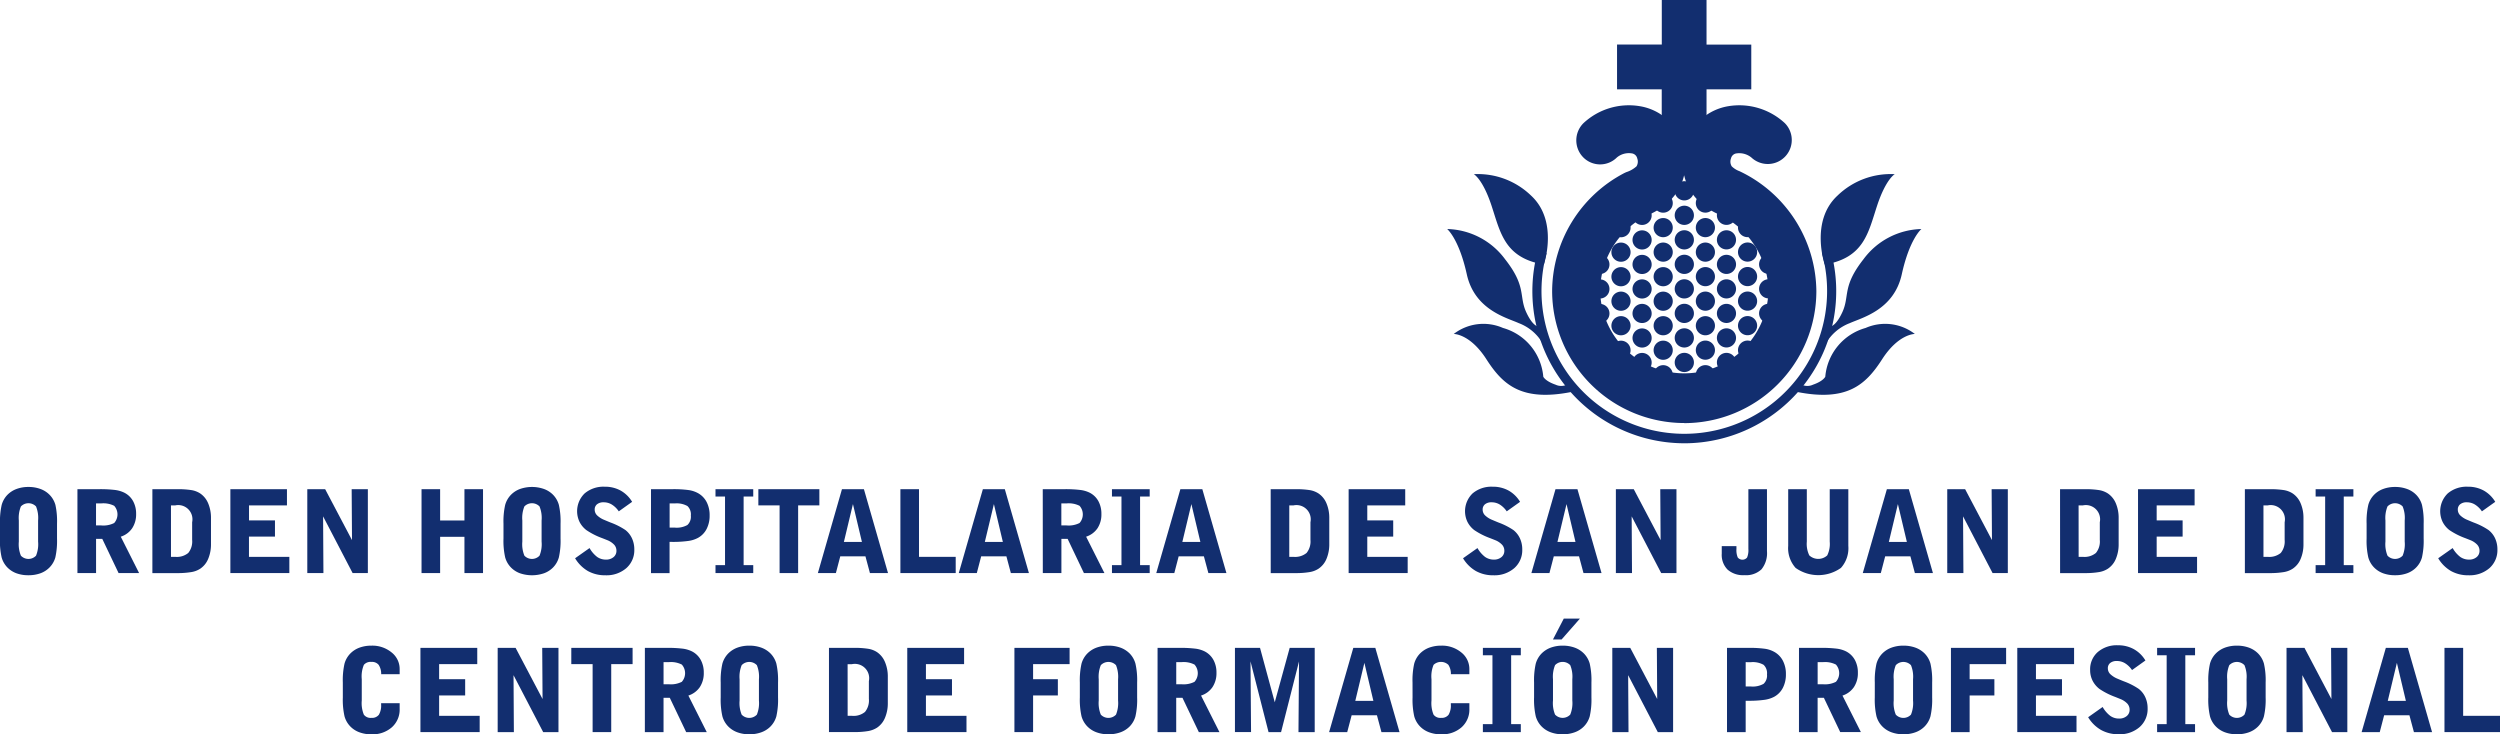 <svg xmlns="http://www.w3.org/2000/svg" width="257" height="75.482" viewBox="0 0 257 75.482">
  <g id="Grupo_1613" data-name="Grupo 1613" transform="translate(-163.183 -30.736)">
    <g id="Grupo_1607" data-name="Grupo 1607" transform="translate(163.183 80.766)">
      <path id="Trazado_5657" data-name="Trazado 5657" d="M32.538,47.1a7.707,7.707,0,0,1,.173-1.928,2.412,2.412,0,0,1,.592-1.039,2.548,2.548,0,0,1,.934-.6,3.459,3.459,0,0,1,1.227-.208,3.5,3.5,0,0,1,1.232.208,2.506,2.506,0,0,1,.939.6,2.417,2.417,0,0,1,.6,1.039A7.8,7.8,0,0,1,38.4,47.1v1.529a7.828,7.828,0,0,1-.171,1.933,2.4,2.4,0,0,1-.6,1.038,2.492,2.492,0,0,1-.939.6,3.538,3.538,0,0,1-1.232.2,3.493,3.493,0,0,1-1.227-.2,2.533,2.533,0,0,1-.934-.6,2.4,2.4,0,0,1-.592-1.038,7.739,7.739,0,0,1-.173-1.933Zm3.917,1.845v-2.17a3.138,3.138,0,0,0-.213-1.447,1.081,1.081,0,0,0-1.556,0,3.138,3.138,0,0,0-.213,1.447v2.17a3.106,3.106,0,0,0,.213,1.444,1.071,1.071,0,0,0,1.556,0A3.106,3.106,0,0,0,36.455,48.944Z" transform="translate(-32.538 -43.296)" fill="#122e6f"/>
      <path id="Trazado_5658" data-name="Trazado 5658" d="M37.983,43.483h2.17a12.862,12.862,0,0,1,1.721.083,3.016,3.016,0,0,1,.934.279,2.108,2.108,0,0,1,.9.873,2.667,2.667,0,0,1,.308,1.311,2.572,2.572,0,0,1-.406,1.469,2.243,2.243,0,0,1-1.172.867l1.884,3.74h-2.11l-1.675-3.515h-.639v3.515H37.983Zm1.911,1.463v2.262h.529a2.448,2.448,0,0,0,1.339-.249,1.325,1.325,0,0,0,0-1.768,2.454,2.454,0,0,0-1.339-.246Z" transform="translate(-30.023 -43.224)" fill="#122e6f"/>
      <path id="Trazado_5659" data-name="Trazado 5659" d="M43.253,43.483h2.488a9.227,9.227,0,0,1,1.564.1,2.39,2.39,0,0,1,.867.339,2.284,2.284,0,0,1,.817,1.018,3.807,3.807,0,0,1,.288,1.528v2.643a3.826,3.826,0,0,1-.288,1.534,2.236,2.236,0,0,1-.817,1.012,2.368,2.368,0,0,1-.906.345,8.564,8.564,0,0,1-1.525.107H43.253Zm1.912,6.955h.443a1.84,1.84,0,0,0,1.333-.4,1.862,1.862,0,0,0,.4-1.342V46.879a1.463,1.463,0,0,0-1.734-1.732h-.443Z" transform="translate(-27.588 -43.224)" fill="#122e6f"/>
      <path id="Trazado_5660" data-name="Trazado 5660" d="M48.737,52.106V43.483h5.817v1.664h-3.9v1.542h2.667v1.665H50.649v2.083H54.8v1.668Z" transform="translate(-25.055 -43.224)" fill="#122e6f"/>
      <path id="Trazado_5661" data-name="Trazado 5661" d="M54.146,52.106V43.483h1.836l2.76,5.234-.035-5.234h1.664v8.623H58.805l-3.035-5.83.034,5.83Z" transform="translate(-22.556 -43.224)" fill="#122e6f"/>
      <path id="Trazado_5662" data-name="Trazado 5662" d="M62.179,52.106V43.483H64.09V46.7h2.5V43.483H68.5v8.623H66.59V48.378h-2.5v3.728Z" transform="translate(-18.845 -43.224)" fill="#122e6f"/>
      <path id="Trazado_5663" data-name="Trazado 5663" d="M67.942,47.1a7.708,7.708,0,0,1,.173-1.928,2.415,2.415,0,0,1,.594-1.039,2.518,2.518,0,0,1,.933-.6,3.745,3.745,0,0,1,2.459,0,2.535,2.535,0,0,1,.94.6,2.414,2.414,0,0,1,.594,1.039,7.707,7.707,0,0,1,.173,1.928v1.529a7.74,7.74,0,0,1-.173,1.933A2.4,2.4,0,0,1,73.04,51.6a2.52,2.52,0,0,1-.94.6,3.821,3.821,0,0,1-2.459,0,2.5,2.5,0,0,1-.933-.6,2.4,2.4,0,0,1-.594-1.038,7.741,7.741,0,0,1-.173-1.933Zm3.917,1.845v-2.17a3.118,3.118,0,0,0-.213-1.447,1.081,1.081,0,0,0-1.556,0,3.144,3.144,0,0,0-.212,1.447v2.17a3.112,3.112,0,0,0,.212,1.444,1.071,1.071,0,0,0,1.556,0A3.086,3.086,0,0,0,71.859,48.944Z" transform="translate(-16.183 -43.296)" fill="#122e6f"/>
      <path id="Trazado_5664" data-name="Trazado 5664" d="M72.977,50.665l1.485-1.048a3.037,3.037,0,0,0,.781.911,1.543,1.543,0,0,0,.9.275,1.174,1.174,0,0,0,.784-.253.821.821,0,0,0,.3-.652.912.912,0,0,0-.232-.623,1.955,1.955,0,0,0-.724-.477c-.111-.045-.275-.11-.488-.194a7.445,7.445,0,0,1-1.642-.83,2.469,2.469,0,0,1-.715-.863A2.548,2.548,0,0,1,73.957,44a2.993,2.993,0,0,1,2.061-.69,3.318,3.318,0,0,1,1.634.393,3.224,3.224,0,0,1,1.187,1.162l-1.371.978a2.39,2.39,0,0,0-.716-.7,1.586,1.586,0,0,0-.838-.231,1.033,1.033,0,0,0-.677.2.677.677,0,0,0-.246.553.825.825,0,0,0,.24.582,2.32,2.32,0,0,0,.763.482c.142.061.349.149.623.26a7.162,7.162,0,0,1,1.538.778,2.333,2.333,0,0,1,.675.864,2.7,2.7,0,0,1,.234,1.129,2.451,2.451,0,0,1-.822,1.921,3.107,3.107,0,0,1-2.151.734,3.6,3.6,0,0,1-1.8-.437A3.722,3.722,0,0,1,72.977,50.665Z" transform="translate(-13.857 -43.306)" fill="#122e6f"/>
      <path id="Trazado_5665" data-name="Trazado 5665" d="M78.314,43.483h2.172a11.443,11.443,0,0,1,1.7.091,2.814,2.814,0,0,1,.95.311,2.194,2.194,0,0,1,.895.915,2.927,2.927,0,0,1,.31,1.382,2.962,2.962,0,0,1-.31,1.389,2.171,2.171,0,0,1-.895.92,2.946,2.946,0,0,1-.974.31,11.3,11.3,0,0,1-1.681.1h-.259v3.21H78.314Zm1.914,1.463v2.487h.529a2.237,2.237,0,0,0,1.3-.27,1.158,1.158,0,0,0,.352-.969,1.176,1.176,0,0,0-.349-.978,2.249,2.249,0,0,0-1.3-.269Z" transform="translate(-11.391 -43.224)" fill="#122e6f"/>
      <path id="Trazado_5666" data-name="Trazado 5666" d="M82.849,52.106v-.814h.98V44.236h-.98v-.753H86.73v.753h-.99v7.055h.99v.814Z" transform="translate(-9.296 -43.224)" fill="#122e6f"/>
      <path id="Trazado_5667" data-name="Trazado 5667" d="M88.046,52.106V45.147H85.863V43.483h6.272v1.664H89.952v6.959Z" transform="translate(-7.904 -43.224)" fill="#122e6f"/>
      <path id="Trazado_5668" data-name="Trazado 5668" d="M95.4,52.106l-.462-1.724H92.351L91.9,52.106H90.048l2.477-8.623h2.257l2.477,8.623Zm-2.678-3.2h1.855l-.923-3.893Z" transform="translate(-5.971 -43.224)" fill="#122e6f"/>
      <path id="Trazado_5669" data-name="Trazado 5669" d="M95.851,52.106V43.483h1.912v6.955h3.773v1.668Z" transform="translate(-3.29 -43.224)" fill="#122e6f"/>
      <path id="Trazado_5670" data-name="Trazado 5670" d="M105.311,52.106l-.46-1.724H102.26l-.45,1.724H99.956l2.477-8.623h2.257l2.477,8.623Zm-2.677-3.2h1.854l-.921-3.893Z" transform="translate(-1.394 -43.224)" fill="#122e6f"/>
      <path id="Trazado_5671" data-name="Trazado 5671" d="M105.861,43.483h2.172a12.811,12.811,0,0,1,1.718.083,3.011,3.011,0,0,1,.937.279,2.13,2.13,0,0,1,.895.873,2.683,2.683,0,0,1,.307,1.311,2.571,2.571,0,0,1-.4,1.469,2.251,2.251,0,0,1-1.171.867l1.882,3.74h-2.108l-1.675-3.515h-.64v3.515h-1.911Zm1.911,1.463v2.262h.532a2.459,2.459,0,0,0,1.339-.249,1.329,1.329,0,0,0,0-1.768,2.465,2.465,0,0,0-1.339-.246Z" transform="translate(1.334 -43.224)" fill="#122e6f"/>
      <path id="Trazado_5672" data-name="Trazado 5672" d="M110.727,52.106v-.814h.978V44.236h-.978v-.753h3.88v.753h-.99v7.055h.99v.814Z" transform="translate(3.582 -43.224)" fill="#122e6f"/>
      <path id="Trazado_5673" data-name="Trazado 5673" d="M119.2,52.106l-.461-1.724h-2.592l-.449,1.724h-1.855l2.478-8.623h2.257l2.477,8.623Zm-2.677-3.2h1.854l-.923-3.893Z" transform="translate(5.021 -43.224)" fill="#122e6f"/>
      <path id="Trazado_5674" data-name="Trazado 5674" d="M121.888,43.483h2.487a9.207,9.207,0,0,1,1.563.1,2.379,2.379,0,0,1,.867.339,2.287,2.287,0,0,1,.819,1.018,3.807,3.807,0,0,1,.288,1.528v2.643a3.827,3.827,0,0,1-.288,1.534,2.239,2.239,0,0,1-.819,1.012,2.371,2.371,0,0,1-.9.345,8.594,8.594,0,0,1-1.526.107h-2.487Zm1.911,6.955h.443a1.849,1.849,0,0,0,1.335-.4,1.869,1.869,0,0,0,.4-1.342V46.879a1.466,1.466,0,0,0-1.735-1.732H123.8Z" transform="translate(8.738 -43.224)" fill="#122e6f"/>
      <path id="Trazado_5675" data-name="Trazado 5675" d="M127.37,52.106V43.483h5.817v1.664h-3.9v1.542h2.665v1.665h-2.665v2.083h4.152v1.668Z" transform="translate(11.27 -43.224)" fill="#122e6f"/>
      <path id="Trazado_5676" data-name="Trazado 5676" d="M135.414,50.665l1.485-1.048a3.037,3.037,0,0,0,.781.911,1.545,1.545,0,0,0,.895.275,1.173,1.173,0,0,0,.785-.253.817.817,0,0,0,.3-.652.912.912,0,0,0-.232-.623,1.955,1.955,0,0,0-.724-.477c-.111-.045-.273-.11-.488-.194a7.48,7.48,0,0,1-1.642-.83,2.481,2.481,0,0,1-.713-.863A2.544,2.544,0,0,1,136.394,44a2.993,2.993,0,0,1,2.061-.69,3.328,3.328,0,0,1,1.636.393,3.232,3.232,0,0,1,1.186,1.162l-1.37.978a2.424,2.424,0,0,0-.716-.7,1.591,1.591,0,0,0-.839-.231,1.028,1.028,0,0,0-.675.2.677.677,0,0,0-.246.553.823.823,0,0,0,.238.582,2.336,2.336,0,0,0,.763.482c.143.061.351.149.623.26a7.161,7.161,0,0,1,1.538.778,2.319,2.319,0,0,1,.675.864,2.68,2.68,0,0,1,.234,1.129,2.455,2.455,0,0,1-.82,1.921,3.111,3.111,0,0,1-2.152.734,3.6,3.6,0,0,1-1.794-.437A3.713,3.713,0,0,1,135.414,50.665Z" transform="translate(14.986 -43.306)" fill="#122e6f"/>
      <path id="Trazado_5677" data-name="Trazado 5677" d="M145.577,52.106l-.461-1.724h-2.592l-.449,1.724H140.22l2.478-8.623h2.256l2.477,8.623Zm-2.678-3.2h1.854l-.921-3.893Z" transform="translate(17.207 -43.224)" fill="#122e6f"/>
      <path id="Trazado_5678" data-name="Trazado 5678" d="M146.161,52.106V43.483H148l2.759,5.234-.035-5.234h1.665v8.623H150.82l-3.036-5.83.035,5.83Z" transform="translate(19.951 -43.224)" fill="#122e6f"/>
      <path id="Trazado_5679" data-name="Trazado 5679" d="M155.116,49.626a1.937,1.937,0,0,0,.134.876.621.621,0,0,0,.959.006,1.963,1.963,0,0,0,.133-.882V43.483h1.912v6.37a2.638,2.638,0,0,1-.564,1.867,2.313,2.313,0,0,1-1.763.6,2.4,2.4,0,0,1-1.722-.569,2.145,2.145,0,0,1-.6-1.634v-.782h1.509Z" transform="translate(23.391 -43.224)" fill="#122e6f"/>
      <path id="Trazado_5680" data-name="Trazado 5680" d="M160.192,43.483v5.389a2.689,2.689,0,0,0,.256,1.418,1.361,1.361,0,0,0,1.842,0,2.675,2.675,0,0,0,.257-1.422V43.483h1.912v5.826a3.038,3.038,0,0,1-.76,2.267,4.026,4.026,0,0,1-4.658,0,3.04,3.04,0,0,1-.763-2.263V43.483Z" transform="translate(25.549 -43.224)" fill="#122e6f"/>
      <path id="Trazado_5681" data-name="Trazado 5681" d="M168.879,52.106l-.461-1.724h-2.592l-.449,1.724h-1.855L166,43.483h2.257l2.477,8.623Zm-2.678-3.2h1.855l-.923-3.893Z" transform="translate(27.971 -43.224)" fill="#122e6f"/>
      <path id="Trazado_5682" data-name="Trazado 5682" d="M169.462,52.106V43.483H171.3l2.759,5.234-.034-5.234h1.664v8.623h-1.567l-3.034-5.83.035,5.83Z" transform="translate(30.715 -43.224)" fill="#122e6f"/>
      <path id="Trazado_5683" data-name="Trazado 5683" d="M177.394,43.483h2.487a9.22,9.22,0,0,1,1.563.1,2.39,2.39,0,0,1,.867.339,2.287,2.287,0,0,1,.819,1.018,3.807,3.807,0,0,1,.288,1.528v2.643a3.826,3.826,0,0,1-.288,1.534,2.238,2.238,0,0,1-.819,1.012,2.362,2.362,0,0,1-.9.345,8.6,8.6,0,0,1-1.526.107h-2.487Zm1.911,6.955h.443a1.84,1.84,0,0,0,1.333-.4,1.862,1.862,0,0,0,.4-1.342V46.879a1.464,1.464,0,0,0-1.734-1.732H179.3Z" transform="translate(34.379 -43.224)" fill="#122e6f"/>
      <path id="Trazado_5684" data-name="Trazado 5684" d="M182.877,52.106V43.483h5.817v1.664h-3.9v1.542h2.667v1.665h-2.667v2.083h4.152v1.668Z" transform="translate(36.912 -43.224)" fill="#122e6f"/>
      <path id="Trazado_5685" data-name="Trazado 5685" d="M190.39,43.483h2.487a9.227,9.227,0,0,1,1.564.1,2.382,2.382,0,0,1,.865.339,2.277,2.277,0,0,1,.819,1.018,3.783,3.783,0,0,1,.288,1.528v2.643a3.8,3.8,0,0,1-.288,1.534,2.229,2.229,0,0,1-.819,1.012,2.362,2.362,0,0,1-.9.345,8.583,8.583,0,0,1-1.526.107H190.39Zm1.911,6.955h.443a1.847,1.847,0,0,0,1.335-.4,1.869,1.869,0,0,0,.4-1.342V46.879a1.463,1.463,0,0,0-1.734-1.732H192.3Z" transform="translate(40.383 -43.224)" fill="#122e6f"/>
      <path id="Trazado_5686" data-name="Trazado 5686" d="M195.365,52.106v-.814h.98V44.236h-.98v-.753h3.882v.753h-.99v7.055h.99v.814Z" transform="translate(42.681 -43.224)" fill="#122e6f"/>
      <path id="Trazado_5687" data-name="Trazado 5687" d="M198.95,47.1a7.709,7.709,0,0,1,.173-1.928,2.4,2.4,0,0,1,.594-1.039,2.518,2.518,0,0,1,.933-.6,3.459,3.459,0,0,1,1.227-.208,3.51,3.51,0,0,1,1.232.208,2.507,2.507,0,0,1,.939.6,2.4,2.4,0,0,1,.594,1.039,7.708,7.708,0,0,1,.173,1.928v1.529a7.74,7.74,0,0,1-.173,1.933,2.386,2.386,0,0,1-.594,1.038,2.492,2.492,0,0,1-.939.6,3.544,3.544,0,0,1-1.232.2,3.493,3.493,0,0,1-1.227-.2,2.5,2.5,0,0,1-.933-.6,2.386,2.386,0,0,1-.594-1.038,7.742,7.742,0,0,1-.173-1.933Zm3.917,1.845v-2.17a3.119,3.119,0,0,0-.213-1.447,1.081,1.081,0,0,0-1.556,0,3.144,3.144,0,0,0-.212,1.447v2.17a3.112,3.112,0,0,0,.212,1.444,1.071,1.071,0,0,0,1.556,0A3.087,3.087,0,0,0,202.867,48.944Z" transform="translate(44.337 -43.296)" fill="#122e6f"/>
      <path id="Trazado_5688" data-name="Trazado 5688" d="M203.984,50.665l1.487-1.048a3.017,3.017,0,0,0,.781.911,1.536,1.536,0,0,0,.895.275,1.169,1.169,0,0,0,.784-.253.818.818,0,0,0,.3-.652.907.907,0,0,0-.234-.623,1.935,1.935,0,0,0-.722-.477c-.111-.045-.275-.11-.49-.194a7.553,7.553,0,0,1-1.642-.83,2.481,2.481,0,0,1-.713-.863A2.551,2.551,0,0,1,204.964,44a3,3,0,0,1,2.063-.69,3.322,3.322,0,0,1,1.634.393,3.224,3.224,0,0,1,1.187,1.162l-1.37.978a2.411,2.411,0,0,0-.718-.7,1.583,1.583,0,0,0-.839-.231,1.031,1.031,0,0,0-.675.2.677.677,0,0,0-.246.553.825.825,0,0,0,.24.582,2.321,2.321,0,0,0,.763.482c.142.061.349.149.621.26a7.089,7.089,0,0,1,1.538.778,2.323,2.323,0,0,1,.677.864,2.7,2.7,0,0,1,.232,1.129,2.455,2.455,0,0,1-.82,1.921,3.107,3.107,0,0,1-2.151.734,3.6,3.6,0,0,1-1.8-.437A3.714,3.714,0,0,1,203.984,50.665Z" transform="translate(46.663 -43.306)" fill="#122e6f"/>
    </g>
    <g id="Grupo_1608" data-name="Grupo 1608" transform="translate(311.951 30.736)">
      <path id="Trazado_5689" data-name="Trazado 5689" d="M144.364,24.546a.985.985,0,1,1,.987.985.989.989,0,0,1-.987-.985" transform="translate(-129.648 -2.4)" fill="#122e6f"/>
      <path id="Trazado_5690" data-name="Trazado 5690" d="M145.847,23.679a.986.986,0,1,1,.987.985.986.986,0,0,1-.987-.985" transform="translate(-128.963 -2.798)" fill="#122e6f"/>
      <path id="Trazado_5691" data-name="Trazado 5691" d="M147.331,22.816a.985.985,0,1,1,.984.985.985.985,0,0,1-.984-.985" transform="translate(-128.277 -3.197)" fill="#122e6f"/>
      <path id="Trazado_5692" data-name="Trazado 5692" d="M148.815,21.953a.985.985,0,1,1,.982.987.983.983,0,0,1-.982-.987" transform="translate(-127.592 -3.596)" fill="#122e6f"/>
      <path id="Trazado_5693" data-name="Trazado 5693" d="M148.815,23.679a.985.985,0,1,1,.982.985.984.984,0,0,1-.982-.985" transform="translate(-127.592 -2.799)" fill="#122e6f"/>
      <path id="Trazado_5694" data-name="Trazado 5694" d="M147.331,24.541a.985.985,0,1,1,.984.984.983.983,0,0,1-.984-.984" transform="translate(-128.277 -2.4)" fill="#122e6f"/>
      <path id="Trazado_5695" data-name="Trazado 5695" d="M145.847,25.408a.986.986,0,1,1,.987.985.989.989,0,0,1-.987-.985" transform="translate(-128.963 -2.002)" fill="#122e6f"/>
      <path id="Trazado_5696" data-name="Trazado 5696" d="M144.364,26.267a.985.985,0,1,1,.987.988.985.985,0,0,1-.987-.988" transform="translate(-129.648 -1.603)" fill="#122e6f"/>
      <path id="Trazado_5697" data-name="Trazado 5697" d="M145.847,27.128a.986.986,0,1,1,.987.985.985.985,0,0,1-.987-.985" transform="translate(-128.963 -1.204)" fill="#122e6f"/>
      <path id="Trazado_5698" data-name="Trazado 5698" d="M144.364,27.993a.985.985,0,1,1,.987.984.986.986,0,0,1-.987-.984" transform="translate(-129.648 -0.805)" fill="#122e6f"/>
      <path id="Trazado_5699" data-name="Trazado 5699" d="M147.331,26.264a.985.985,0,1,1,.984.99.982.982,0,0,1-.984-.99" transform="translate(-128.277 -1.604)" fill="#122e6f"/>
      <path id="Trazado_5700" data-name="Trazado 5700" d="M148.815,25.4a.985.985,0,1,1,.982.987.983.983,0,0,1-.982-.987" transform="translate(-127.592 -2.002)" fill="#122e6f"/>
      <path id="Trazado_5701" data-name="Trazado 5701" d="M150.3,24.538a.988.988,0,1,1,.987.985.987.987,0,0,1-.987-.985" transform="translate(-126.908 -2.401)" fill="#122e6f"/>
      <path id="Trazado_5702" data-name="Trazado 5702" d="M150.3,22.816a.988.988,0,1,1,.987.985.988.988,0,0,1-.987-.985" transform="translate(-126.908 -3.197)" fill="#122e6f"/>
      <path id="Trazado_5703" data-name="Trazado 5703" d="M151.782,21.951a.985.985,0,1,1,.985.985.985.985,0,0,1-.985-.985" transform="translate(-126.221 -3.596)" fill="#122e6f"/>
      <path id="Trazado_5704" data-name="Trazado 5704" d="M151.782,23.675a.985.985,0,1,1,.985.985.985.985,0,0,1-.985-.985" transform="translate(-126.221 -2.8)" fill="#122e6f"/>
      <path id="Trazado_5705" data-name="Trazado 5705" d="M153.265,22.813a.984.984,0,1,1,.984.985.987.987,0,0,1-.984-.985" transform="translate(-125.536 -3.199)" fill="#122e6f"/>
      <path id="Trazado_5706" data-name="Trazado 5706" d="M153.265,24.535a.984.984,0,1,1,.984.988.986.986,0,0,1-.984-.988" transform="translate(-125.536 -2.403)" fill="#122e6f"/>
      <path id="Trazado_5707" data-name="Trazado 5707" d="M154.748,23.67a.985.985,0,1,1,.984.988.98.98,0,0,1-.984-.988" transform="translate(-124.851 -2.801)" fill="#122e6f"/>
      <path id="Trazado_5708" data-name="Trazado 5708" d="M151.782,25.4a.985.985,0,1,1,.985.987.982.982,0,0,1-.985-.987" transform="translate(-126.221 -2.003)" fill="#122e6f"/>
      <path id="Trazado_5709" data-name="Trazado 5709" d="M150.3,26.266a.988.988,0,1,1,.987.985.992.992,0,0,1-.987-.985" transform="translate(-126.908 -1.606)" fill="#122e6f"/>
      <path id="Trazado_5710" data-name="Trazado 5710" d="M148.815,27.126a.985.985,0,1,1,.982.984.986.986,0,0,1-.982-.984" transform="translate(-127.592 -1.206)" fill="#122e6f"/>
      <path id="Trazado_5711" data-name="Trazado 5711" d="M147.331,27.992a.985.985,0,1,1,.984.984.985.985,0,0,1-.984-.984" transform="translate(-128.277 -0.807)" fill="#122e6f"/>
      <path id="Trazado_5712" data-name="Trazado 5712" d="M145.847,28.855a.986.986,0,1,1,.987.985.989.989,0,0,1-.987-.985" transform="translate(-128.963 -0.408)" fill="#122e6f"/>
      <path id="Trazado_5713" data-name="Trazado 5713" d="M144.364,29.715a.985.985,0,1,1,.987.984.985.985,0,0,1-.987-.984" transform="translate(-129.648 -0.009)" fill="#122e6f"/>
      <path id="Trazado_5714" data-name="Trazado 5714" d="M144.364,31.439a.985.985,0,1,1,.987.985.985.985,0,0,1-.987-.985" transform="translate(-129.648 0.788)" fill="#122e6f"/>
      <path id="Trazado_5715" data-name="Trazado 5715" d="M145.847,30.576a.986.986,0,1,1,.987.985.988.988,0,0,1-.987-.985" transform="translate(-128.963 0.388)" fill="#122e6f"/>
      <path id="Trazado_5716" data-name="Trazado 5716" d="M147.331,29.712a.985.985,0,1,1,.984.987.984.984,0,0,1-.984-.987" transform="translate(-128.277 -0.01)" fill="#122e6f"/>
      <path id="Trazado_5717" data-name="Trazado 5717" d="M148.815,28.851a.985.985,0,1,1,.982.988.986.986,0,0,1-.982-.988" transform="translate(-127.592 -0.41)" fill="#122e6f"/>
      <path id="Trazado_5718" data-name="Trazado 5718" d="M150.3,27.986a.988.988,0,1,1,.987.985.989.989,0,0,1-.987-.985" transform="translate(-126.908 -0.808)" fill="#122e6f"/>
      <path id="Trazado_5719" data-name="Trazado 5719" d="M151.782,27.126a.985.985,0,1,1,.985.984.982.982,0,0,1-.985-.984" transform="translate(-126.221 -1.206)" fill="#122e6f"/>
      <path id="Trazado_5720" data-name="Trazado 5720" d="M153.265,26.262a.984.984,0,1,1,.984.984.983.983,0,0,1-.984-.984" transform="translate(-125.536 -1.606)" fill="#122e6f"/>
      <path id="Trazado_5721" data-name="Trazado 5721" d="M154.748,25.4a.985.985,0,1,1,.984.985.985.985,0,0,1-.984-.985" transform="translate(-124.851 -2.005)" fill="#122e6f"/>
      <path id="Trazado_5722" data-name="Trazado 5722" d="M156.231,24.535a.985.985,0,1,1,.984.981.985.985,0,0,1-.984-.981" transform="translate(-124.166 -2.403)" fill="#122e6f"/>
      <path id="Trazado_5723" data-name="Trazado 5723" d="M144.364,33.163a.985.985,0,1,1,.987.984.982.982,0,0,1-.987-.984" transform="translate(-129.648 1.584)" fill="#122e6f"/>
      <path id="Trazado_5724" data-name="Trazado 5724" d="M144.364,34.888a.985.985,0,1,1,.987.987.986.986,0,0,1-.987-.987" transform="translate(-129.648 2.38)" fill="#122e6f"/>
      <path id="Trazado_5725" data-name="Trazado 5725" d="M145.847,34.028a.986.986,0,1,1,.987.985.986.986,0,0,1-.987-.985" transform="translate(-128.963 1.981)" fill="#122e6f"/>
      <path id="Trazado_5726" data-name="Trazado 5726" d="M145.847,32.3a.986.986,0,1,1,.987.985.986.986,0,0,1-.987-.985" transform="translate(-128.963 1.185)" fill="#122e6f"/>
      <path id="Trazado_5727" data-name="Trazado 5727" d="M147.331,31.437a.985.985,0,1,1,.984.985.985.985,0,0,1-.984-.985" transform="translate(-128.277 0.786)" fill="#122e6f"/>
      <path id="Trazado_5728" data-name="Trazado 5728" d="M148.815,30.576a.985.985,0,1,1,.982.985.981.981,0,0,1-.982-.985" transform="translate(-127.592 0.388)" fill="#122e6f"/>
      <path id="Trazado_5729" data-name="Trazado 5729" d="M150.3,29.709a.988.988,0,1,1,.987.987.987.987,0,0,1-.987-.987" transform="translate(-126.908 -0.011)" fill="#122e6f"/>
      <path id="Trazado_5730" data-name="Trazado 5730" d="M151.782,28.85a.985.985,0,1,1,.985.985.986.986,0,0,1-.985-.985" transform="translate(-126.221 -0.411)" fill="#122e6f"/>
      <path id="Trazado_5731" data-name="Trazado 5731" d="M153.265,27.984a.984.984,0,1,1,.984.987.984.984,0,0,1-.984-.987" transform="translate(-125.536 -0.808)" fill="#122e6f"/>
      <path id="Trazado_5732" data-name="Trazado 5732" d="M154.748,27.121a.985.985,0,1,1,.984.985.986.986,0,0,1-.984-.985" transform="translate(-124.851 -1.208)" fill="#122e6f"/>
      <path id="Trazado_5733" data-name="Trazado 5733" d="M156.231,26.26a.985.985,0,1,1,.984.987.984.984,0,0,1-.984-.987" transform="translate(-124.166 -1.607)" fill="#122e6f"/>
      <path id="Trazado_5734" data-name="Trazado 5734" d="M147.331,33.165a.985.985,0,1,1,.984.984.987.987,0,0,1-.984-.984" transform="translate(-128.277 1.582)" fill="#122e6f"/>
      <path id="Trazado_5735" data-name="Trazado 5735" d="M148.815,32.3a.985.985,0,1,1,.982.985.983.983,0,0,1-.982-.985" transform="translate(-127.592 1.184)" fill="#122e6f"/>
      <path id="Trazado_5736" data-name="Trazado 5736" d="M150.3,31.434a.988.988,0,1,1,.987.985.985.985,0,0,1-.987-.985" transform="translate(-126.908 0.786)" fill="#122e6f"/>
      <path id="Trazado_5737" data-name="Trazado 5737" d="M151.782,30.574a.985.985,0,1,1,.985.984.986.986,0,0,1-.985-.984" transform="translate(-126.221 0.386)" fill="#122e6f"/>
      <path id="Trazado_5738" data-name="Trazado 5738" d="M153.265,29.708a.984.984,0,1,1,.984.987.983.983,0,0,1-.984-.987" transform="translate(-125.536 -0.013)" fill="#122e6f"/>
      <path id="Trazado_5739" data-name="Trazado 5739" d="M154.748,28.843a.985.985,0,1,1,.984.985.984.984,0,0,1-.984-.985" transform="translate(-124.851 -0.411)" fill="#122e6f"/>
      <path id="Trazado_5740" data-name="Trazado 5740" d="M156.231,27.982a.985.985,0,1,1,.984.987.986.986,0,0,1-.984-.987" transform="translate(-124.166 -0.81)" fill="#122e6f"/>
      <path id="Trazado_5741" data-name="Trazado 5741" d="M156.231,29.706a.985.985,0,1,1,.984.984.985.985,0,0,1-.984-.984" transform="translate(-124.166 -0.014)" fill="#122e6f"/>
      <path id="Trazado_5742" data-name="Trazado 5742" d="M154.748,30.57a.985.985,0,1,1,.984.985.985.985,0,0,1-.984-.985" transform="translate(-124.851 0.385)" fill="#122e6f"/>
      <path id="Trazado_5743" data-name="Trazado 5743" d="M153.265,31.436a.984.984,0,1,1,.984.985.986.986,0,0,1-.984-.985" transform="translate(-125.536 0.783)" fill="#122e6f"/>
      <path id="Trazado_5744" data-name="Trazado 5744" d="M151.782,32.3a.985.985,0,1,1,.985.987.985.985,0,0,1-.985-.987" transform="translate(-126.221 1.182)" fill="#122e6f"/>
      <path id="Trazado_5745" data-name="Trazado 5745" d="M150.3,33.162a.988.988,0,1,1,.987.982.988.988,0,0,1-.987-.982" transform="translate(-126.908 1.582)" fill="#122e6f"/>
      <path id="Trazado_5746" data-name="Trazado 5746" d="M148.815,34.024a.985.985,0,1,1,.982.984.982.982,0,0,1-.982-.984" transform="translate(-127.592 1.981)" fill="#122e6f"/>
      <path id="Trazado_5747" data-name="Trazado 5747" d="M147.331,34.884a.985.985,0,1,1,.984.988.985.985,0,0,1-.984-.988" transform="translate(-128.277 2.379)" fill="#122e6f"/>
      <path id="Trazado_5748" data-name="Trazado 5748" d="M145.847,35.749a.986.986,0,1,1,.987.984.985.985,0,0,1-.987-.984" transform="translate(-128.963 2.778)" fill="#122e6f"/>
      <path id="Trazado_5749" data-name="Trazado 5749" d="M148.815,35.746a.985.985,0,1,1,.982.987.984.984,0,0,1-.982-.987" transform="translate(-127.592 2.776)" fill="#122e6f"/>
      <path id="Trazado_5750" data-name="Trazado 5750" d="M150.3,34.885a.988.988,0,1,1,.987.985.99.99,0,0,1-.987-.985" transform="translate(-126.908 2.378)" fill="#122e6f"/>
      <path id="Trazado_5751" data-name="Trazado 5751" d="M151.782,34.02a.985.985,0,1,1,.985.982.985.985,0,0,1-.985-.982" transform="translate(-126.221 1.979)" fill="#122e6f"/>
      <path id="Trazado_5752" data-name="Trazado 5752" d="M153.265,33.156a.984.984,0,1,1,.984.985.984.984,0,0,1-.984-.985" transform="translate(-125.536 1.58)" fill="#122e6f"/>
      <path id="Trazado_5753" data-name="Trazado 5753" d="M154.748,32.3a.985.985,0,1,1,.984.98.983.983,0,0,1-.984-.98" transform="translate(-124.851 1.182)" fill="#122e6f"/>
      <path id="Trazado_5754" data-name="Trazado 5754" d="M156.231,31.431a.985.985,0,1,1,.984.984.986.986,0,0,1-.984-.984" transform="translate(-124.166 0.783)" fill="#122e6f"/>
      <path id="Trazado_5755" data-name="Trazado 5755" d="M156.231,33.158a.985.985,0,1,1,.984.985.986.986,0,0,1-.984-.985" transform="translate(-124.166 1.578)" fill="#122e6f"/>
      <path id="Trazado_5756" data-name="Trazado 5756" d="M154.748,34.02a.985.985,0,1,1,.984.982.985.985,0,0,1-.984-.982" transform="translate(-124.851 1.978)" fill="#122e6f"/>
      <path id="Trazado_5757" data-name="Trazado 5757" d="M153.265,34.881a.984.984,0,1,1,.984.985.985.985,0,0,1-.984-.985" transform="translate(-125.536 2.377)" fill="#122e6f"/>
      <path id="Trazado_5758" data-name="Trazado 5758" d="M151.782,35.746a.985.985,0,1,1,.985.985.986.986,0,0,1-.985-.985" transform="translate(-126.221 2.775)" fill="#122e6f"/>
      <path id="Trazado_5759" data-name="Trazado 5759" d="M154.748,35.741a.985.985,0,1,1,.984.987.985.985,0,0,1-.984-.987" transform="translate(-124.851 2.774)" fill="#122e6f"/>
      <path id="Trazado_5760" data-name="Trazado 5760" d="M156.231,34.878a.985.985,0,1,1,.984.985.984.984,0,0,1-.984-.985" transform="translate(-124.166 2.376)" fill="#122e6f"/>
      <path id="Trazado_5761" data-name="Trazado 5761" d="M150.838,25.666v-7.4h-4.594v-4.6h4.6V9.085h4.6v4.586h4.6v4.6h-4.6v7.4Z" transform="translate(-128.78 -9.085)" fill="#122e6f"/>
      <path id="Trazado_5762" data-name="Trazado 5762" d="M151.279,27.883a8.8,8.8,0,0,0-4.668,7.7,8.652,8.652,0,0,0,17.3,0,8.8,8.8,0,0,0-5.023-7.842,6.986,6.986,0,0,1-2.234-1.494,5.387,5.387,0,0,1-1.408-2.558,5.4,5.4,0,0,1-1.408,2.558,7.4,7.4,0,0,1-2.563,1.637m3.985,21.274a13.594,13.594,0,0,1-13.582-13.576,13.77,13.77,0,0,1,7.433-12.128c.063-.029.127-.06.191-.088a2.837,2.837,0,0,0,1.051-.6.94.94,0,0,0,.073-.814.664.664,0,0,0-.567-.516,1.924,1.924,0,0,0-1.531.427,2.438,2.438,0,0,1-3.465-.031,2.491,2.491,0,0,1,.034-3.5,6.842,6.842,0,0,1,5.792-1.746,5.562,5.562,0,0,1,4.431,3.879,4.159,4.159,0,0,1,.124.439c.034-.148.075-.3.121-.442a5.568,5.568,0,0,1,4.431-3.876,6.88,6.88,0,0,1,5.8,1.741,2.465,2.465,0,0,1-3.431,3.539,1.973,1.973,0,0,0-1.532-.427.668.668,0,0,0-.569.516.918.918,0,0,0,.076.814,2.263,2.263,0,0,0,.8.5,13.783,13.783,0,0,1,7.9,12.323,13.589,13.589,0,0,1-13.576,13.576" transform="translate(-130.886 -5.67)" fill="#122e6f"/>
      <path id="Trazado_5763" data-name="Trazado 5763" d="M155.908,46.511A15.635,15.635,0,0,1,140.85,26.729l.9.249a14.68,14.68,0,1,0,28.312-.015l.9-.25a15.64,15.64,0,0,1-15.054,19.8" transform="translate(-131.53 -0.942)" fill="#122e6f"/>
      <path id="Trazado_5764" data-name="Trazado 5764" d="M143.375,30.628s1.531-4.436-1.3-7.073a7.869,7.869,0,0,0-5.9-2.216s.915.49,1.827,3.257,1.338,5.348,5.379,6.032" transform="translate(-133.434 -3.434)" fill="#122e6f"/>
      <path id="Trazado_5765" data-name="Trazado 5765" d="M143.845,35.225s-.633.218-1.414-1.475.048-2.63-2.19-5.469a7.621,7.621,0,0,0-5.943-3.091s1.206.977,2.02,4.658,4.14,4.465,5.343,5.017a4.786,4.786,0,0,1,2.477,2.12Z" transform="translate(-134.298 -1.646)" fill="#122e6f"/>
      <path id="Trazado_5766" data-name="Trazado 5766" d="M146.338,38.118a1.354,1.354,0,0,1-1.11-.022c-1.072-.371-1.262-.819-1.262-.819a5.707,5.707,0,0,0-4.146-5.013,5,5,0,0,0-5.06.618s1.67-.032,3.362,2.605,3.618,4.368,8.735,3.358Z" transform="translate(-134.084 1.449)" fill="#122e6f"/>
      <path id="Trazado_5767" data-name="Trazado 5767" d="M160.978,30.628s-1.532-4.436,1.3-7.073a7.857,7.857,0,0,1,5.9-2.216s-.911.49-1.822,3.257-1.335,5.348-5.379,6.032" transform="translate(-122.164 -3.434)" fill="#122e6f"/>
      <path id="Trazado_5768" data-name="Trazado 5768" d="M161.207,35.225s.633.218,1.415-1.475-.045-2.63,2.19-5.469a7.623,7.623,0,0,1,5.944-3.091s-1.209.977-2.02,4.658-4.139,4.465-5.345,5.017a4.81,4.81,0,0,0-2.477,2.12Z" transform="translate(-122.002 -1.646)" fill="#122e6f"/>
      <path id="Trazado_5769" data-name="Trazado 5769" d="M159.429,38.118a1.357,1.357,0,0,0,1.111-.022c1.07-.371,1.26-.819,1.26-.819a5.707,5.707,0,0,1,4.148-5.013,5,5,0,0,1,5.06.618s-1.671-.032-3.367,2.605-3.614,4.368-8.732,3.358Z" transform="translate(-122.929 1.449)" fill="#122e6f"/>
    </g>
    <g id="Grupo_1606" data-name="Grupo 1606" transform="translate(198.425 94.33)">
      <g id="Grupo_1605" data-name="Grupo 1605" transform="translate(0 0)">
        <path id="Trazado_5770" data-name="Trazado 5770" d="M19.568,58.274a7.713,7.713,0,0,1,.174-1.94,2.414,2.414,0,0,1,.6-1.044,2.559,2.559,0,0,1,.936-.6,3.493,3.493,0,0,1,1.232-.206,3.112,3.112,0,0,1,2.076.7,2.166,2.166,0,0,1,.825,1.718v.52h-1.9a1.672,1.672,0,0,0-.26-.966.883.883,0,0,0-.74-.3.9.9,0,0,0-.778.3,3.085,3.085,0,0,0-.218,1.484v2.18a3.127,3.127,0,0,0,.215,1.458.862.862,0,0,0,.781.329.883.883,0,0,0,.763-.32,1.886,1.886,0,0,0,.231-1.069V60.4h1.906v.579a2.436,2.436,0,0,1-.8,1.895,3.013,3.013,0,0,1-2.1.725,3.493,3.493,0,0,1-1.232-.206,2.5,2.5,0,0,1-.936-.6,2.406,2.406,0,0,1-.6-1.044,7.7,7.7,0,0,1-.174-1.94Z" transform="translate(-19.568 -51.705)" fill="#122e6f"/>
        <path id="Trazado_5771" data-name="Trazado 5771" d="M25.026,63.3V54.641h5.841v1.671h-3.92v1.55h2.677v1.67H26.947v2.095h4.168V63.3Z" transform="translate(-17.047 -51.634)" fill="#122e6f"/>
        <path id="Trazado_5772" data-name="Trazado 5772" d="M30.457,63.3V54.641H32.3L35.071,59.9l-.035-5.256h1.671V63.3H35.134l-3.047-5.852.035,5.852Z" transform="translate(-14.538 -51.634)" fill="#122e6f"/>
        <path id="Trazado_5773" data-name="Trazado 5773" d="M37.825,63.3V56.312H35.634V54.641h6.3v1.671H39.738V63.3Z" transform="translate(-12.146 -51.634)" fill="#122e6f"/>
        <path id="Trazado_5774" data-name="Trazado 5774" d="M40.807,54.641h2.181a12.938,12.938,0,0,1,1.725.083,2.98,2.98,0,0,1,.939.281,2.131,2.131,0,0,1,.9.876,2.693,2.693,0,0,1,.31,1.316,2.594,2.594,0,0,1-.406,1.478,2.277,2.277,0,0,1-1.178.87L47.168,63.3H45.051l-1.683-3.526h-.642V63.3h-1.92Zm1.92,1.469v2.27h.532a2.469,2.469,0,0,0,1.345-.249,1.333,1.333,0,0,0,0-1.773,2.469,2.469,0,0,0-1.345-.249Z" transform="translate(-9.756 -51.634)" fill="#122e6f"/>
        <path id="Trazado_5775" data-name="Trazado 5775" d="M46.139,58.274a7.8,7.8,0,0,1,.173-1.94,2.426,2.426,0,0,1,.6-1.044,2.589,2.589,0,0,1,.937-.6,3.485,3.485,0,0,1,1.231-.206,3.538,3.538,0,0,1,1.238.206,2.576,2.576,0,0,1,.943.6,2.426,2.426,0,0,1,.6,1.044,7.8,7.8,0,0,1,.173,1.94v1.532a7.792,7.792,0,0,1-.173,1.94,2.418,2.418,0,0,1-.6,1.044,2.52,2.52,0,0,1-.943.6,3.537,3.537,0,0,1-1.238.206,3.484,3.484,0,0,1-1.231-.206,2.533,2.533,0,0,1-.937-.6,2.418,2.418,0,0,1-.6-1.044,7.791,7.791,0,0,1-.173-1.94Zm3.931,1.851v-2.18a3.156,3.156,0,0,0-.213-1.452,1.079,1.079,0,0,0-1.563,0,3.156,3.156,0,0,0-.213,1.452v2.18a3.145,3.145,0,0,0,.213,1.45,1.076,1.076,0,0,0,1.563,0A3.145,3.145,0,0,0,50.07,60.125Z" transform="translate(-7.293 -51.705)" fill="#122e6f"/>
        <path id="Trazado_5776" data-name="Trazado 5776" d="M53.752,54.641h2.5a8.942,8.942,0,0,1,1.57.1,2.329,2.329,0,0,1,.87.339,2.279,2.279,0,0,1,.82,1.023,3.8,3.8,0,0,1,.289,1.532V60.29a3.823,3.823,0,0,1-.289,1.538,2.255,2.255,0,0,1-.82,1.018,2.485,2.485,0,0,1-.908.346,8.544,8.544,0,0,1-1.532.105h-2.5Zm1.92,6.985h.444a1.84,1.84,0,0,0,1.339-.4,1.864,1.864,0,0,0,.4-1.348v-1.82a1.472,1.472,0,0,0-1.743-1.741h-.444Z" transform="translate(-3.776 -51.634)" fill="#122e6f"/>
        <path id="Trazado_5777" data-name="Trazado 5777" d="M59.258,63.3V54.641H65.1v1.671H61.176v1.55h2.678v1.67H61.176v2.095h4.17V63.3Z" transform="translate(-1.233 -51.634)" fill="#122e6f"/>
        <path id="Trazado_5778" data-name="Trazado 5778" d="M66.792,63.3V54.641h5.672v1.671H68.712v1.55h2.545v1.67H68.712V63.3Z" transform="translate(2.248 -51.634)" fill="#122e6f"/>
        <path id="Trazado_5779" data-name="Trazado 5779" d="M71.392,58.274a7.871,7.871,0,0,1,.173-1.94,2.429,2.429,0,0,1,.6-1.044,2.577,2.577,0,0,1,.937-.6,3.476,3.476,0,0,1,1.23-.206,3.546,3.546,0,0,1,1.24.206,2.6,2.6,0,0,1,.943.6,2.424,2.424,0,0,1,.594,1.044,7.713,7.713,0,0,1,.174,1.94v1.532a7.7,7.7,0,0,1-.174,1.94,2.415,2.415,0,0,1-.594,1.044,2.544,2.544,0,0,1-.943.6,3.546,3.546,0,0,1-1.24.206,3.476,3.476,0,0,1-1.23-.206,2.521,2.521,0,0,1-.937-.6,2.42,2.42,0,0,1-.6-1.044,7.862,7.862,0,0,1-.173-1.94Zm3.931,1.851v-2.18a3.183,3.183,0,0,0-.212-1.452,1.079,1.079,0,0,0-1.563,0,3.156,3.156,0,0,0-.213,1.452v2.18a3.145,3.145,0,0,0,.213,1.45,1.076,1.076,0,0,0,1.563,0A3.171,3.171,0,0,0,75.323,60.125Z" transform="translate(4.373 -51.705)" fill="#122e6f"/>
        <path id="Trazado_5780" data-name="Trazado 5780" d="M76.858,54.641h2.18a12.923,12.923,0,0,1,1.725.083,2.977,2.977,0,0,1,.94.281,2.147,2.147,0,0,1,.9.876,2.677,2.677,0,0,1,.31,1.316,2.584,2.584,0,0,1-.408,1.478,2.267,2.267,0,0,1-1.177.87L83.219,63.3H81.1l-1.683-3.526h-.642V63.3h-1.92Zm1.92,1.469v2.27h.532a2.463,2.463,0,0,0,1.344-.249,1.329,1.329,0,0,0,0-1.773,2.463,2.463,0,0,0-1.344-.249Z" transform="translate(6.898 -51.634)" fill="#122e6f"/>
        <path id="Trazado_5781" data-name="Trazado 5781" d="M88.831,63.3l.057-7.269L87.043,63.3H85.754L83.9,56.028l.057,7.269H82.3V54.641h2.579l1.515,5.592,1.534-5.592H90.5V63.3Z" transform="translate(9.41 -51.634)" fill="#122e6f"/>
        <path id="Trazado_5782" data-name="Trazado 5782" d="M94.3,63.3l-.463-1.729h-2.6L90.782,63.3H88.921l2.485-8.656h2.267L96.159,63.3Zm-2.689-3.21h1.861l-.925-3.909Z" transform="translate(12.47 -51.634)" fill="#122e6f"/>
        <path id="Trazado_5783" data-name="Trazado 5783" d="M94.786,58.274a7.8,7.8,0,0,1,.173-1.94,2.414,2.414,0,0,1,.6-1.044,2.571,2.571,0,0,1,.936-.6,3.487,3.487,0,0,1,1.232-.206,3.112,3.112,0,0,1,2.076.7,2.167,2.167,0,0,1,.826,1.718v.52h-1.9a1.672,1.672,0,0,0-.259-.966,1.108,1.108,0,0,0-1.519,0,3.091,3.091,0,0,0-.216,1.484v2.18a3.133,3.133,0,0,0,.213,1.458.862.862,0,0,0,.781.329.881.881,0,0,0,.763-.32,1.872,1.872,0,0,0,.232-1.069V60.4h1.906v.579a2.433,2.433,0,0,1-.8,1.895,3,3,0,0,1-2.1.725,3.487,3.487,0,0,1-1.232-.206,2.515,2.515,0,0,1-.936-.6,2.406,2.406,0,0,1-.6-1.044,7.791,7.791,0,0,1-.173-1.94Z" transform="translate(15.18 -51.705)" fill="#122e6f"/>
        <path id="Trazado_5784" data-name="Trazado 5784" d="M99.733,63.3v-.816h.984V55.4h-.984v-.757h3.9V55.4h-.994v7.083h.994V63.3Z" transform="translate(17.465 -51.634)" fill="#122e6f"/>
        <path id="Trazado_5785" data-name="Trazado 5785" d="M103.333,59.153a7.8,7.8,0,0,1,.173-1.94,2.426,2.426,0,0,1,.6-1.044,2.589,2.589,0,0,1,.937-.6,3.487,3.487,0,0,1,1.232-.206,3.523,3.523,0,0,1,1.237.206,2.576,2.576,0,0,1,.943.6,2.426,2.426,0,0,1,.6,1.044,7.783,7.783,0,0,1,.174,1.94v1.532a7.775,7.775,0,0,1-.174,1.94,2.418,2.418,0,0,1-.6,1.044,2.52,2.52,0,0,1-.943.6,3.523,3.523,0,0,1-1.237.206,3.487,3.487,0,0,1-1.232-.206,2.532,2.532,0,0,1-.937-.6,2.418,2.418,0,0,1-.6-1.044,7.792,7.792,0,0,1-.173-1.94Zm4.712-6.569-1.879,2.14h-.89l1.11-2.14ZM107.264,61v-2.18a3.136,3.136,0,0,0-.213-1.452,1.078,1.078,0,0,0-1.561,0,3.136,3.136,0,0,0-.213,1.452V61a3.124,3.124,0,0,0,.213,1.45,1.074,1.074,0,0,0,1.561,0A3.124,3.124,0,0,0,107.264,61Z" transform="translate(19.128 -52.584)" fill="#122e6f"/>
        <path id="Trazado_5786" data-name="Trazado 5786" d="M108.834,63.3V54.641h1.845l2.769,5.256-.034-5.256h1.67V63.3h-1.573l-3.047-5.852L110.5,63.3Z" transform="translate(21.669 -51.634)" fill="#122e6f"/>
        <path id="Trazado_5787" data-name="Trazado 5787" d="M116.9,54.641h2.18a11.706,11.706,0,0,1,1.712.092,2.778,2.778,0,0,1,.953.313,2.189,2.189,0,0,1,.9.92,2.93,2.93,0,0,1,.31,1.387,2.966,2.966,0,0,1-.31,1.393,2.187,2.187,0,0,1-.9.925,3,3,0,0,1-.977.308,11.174,11.174,0,0,1-1.689.1h-.26V63.3H116.9Zm1.92,1.469v2.5h.532a2.254,2.254,0,0,0,1.307-.272,1.159,1.159,0,0,0,.352-.971,1.185,1.185,0,0,0-.349-.984,2.251,2.251,0,0,0-1.31-.27Z" transform="translate(25.394 -51.634)" fill="#122e6f"/>
        <path id="Trazado_5788" data-name="Trazado 5788" d="M121.961,54.641h2.178a12.948,12.948,0,0,1,1.727.083,2.956,2.956,0,0,1,.939.281,2.143,2.143,0,0,1,.9.876,2.693,2.693,0,0,1,.31,1.316,2.573,2.573,0,0,1-.409,1.478,2.263,2.263,0,0,1-1.175.87l1.892,3.753H126.2l-1.681-3.526h-.643V63.3h-1.918Zm1.918,1.469v2.27h.534a2.467,2.467,0,0,0,1.344-.249,1.333,1.333,0,0,0,0-1.773,2.467,2.467,0,0,0-1.344-.249Z" transform="translate(27.733 -51.634)" fill="#122e6f"/>
        <path id="Trazado_5789" data-name="Trazado 5789" d="M127.292,58.274a7.8,7.8,0,0,1,.173-1.94,2.426,2.426,0,0,1,.6-1.044,2.589,2.589,0,0,1,.937-.6,3.487,3.487,0,0,1,1.232-.206,3.523,3.523,0,0,1,1.237.206,2.576,2.576,0,0,1,.943.6,2.427,2.427,0,0,1,.6,1.044,7.786,7.786,0,0,1,.174,1.94v1.532a7.778,7.778,0,0,1-.174,1.94,2.419,2.419,0,0,1-.6,1.044,2.521,2.521,0,0,1-.943.6,3.523,3.523,0,0,1-1.237.206A3.487,3.487,0,0,1,129,63.388a2.533,2.533,0,0,1-.937-.6,2.418,2.418,0,0,1-.6-1.044,7.792,7.792,0,0,1-.173-1.94Zm3.931,1.851v-2.18a3.136,3.136,0,0,0-.213-1.452,1.078,1.078,0,0,0-1.561,0,3.136,3.136,0,0,0-.213,1.452v2.18a3.125,3.125,0,0,0,.213,1.45,1.074,1.074,0,0,0,1.561,0A3.125,3.125,0,0,0,131.223,60.125Z" transform="translate(30.196 -51.705)" fill="#122e6f"/>
        <path id="Trazado_5790" data-name="Trazado 5790" d="M132.646,63.3V54.641h5.672v1.671h-3.751v1.55h2.544v1.67h-2.544V63.3Z" transform="translate(32.669 -51.634)" fill="#122e6f"/>
        <path id="Trazado_5791" data-name="Trazado 5791" d="M137.311,63.3V54.641h5.839v1.671h-3.921v1.55h2.677v1.67h-2.677v2.095h4.17V63.3Z" transform="translate(34.824 -51.634)" fill="#122e6f"/>
        <path id="Trazado_5792" data-name="Trazado 5792" d="M142.293,61.853l1.491-1.053a3.022,3.022,0,0,0,.785.914,1.529,1.529,0,0,0,.9.276,1.177,1.177,0,0,0,.787-.253.822.822,0,0,0,.3-.655.926.926,0,0,0-.234-.626,1.976,1.976,0,0,0-.725-.478c-.111-.047-.276-.113-.491-.2a7.558,7.558,0,0,1-1.649-.833,2.494,2.494,0,0,1-.716-.864,2.409,2.409,0,0,1-.243-1.079,2.349,2.349,0,0,1,.781-1.846,2.989,2.989,0,0,1,2.07-.7,3.332,3.332,0,0,1,1.642.4,3.213,3.213,0,0,1,1.19,1.164l-1.376.984a2.422,2.422,0,0,0-.719-.7,1.6,1.6,0,0,0-.841-.231,1.038,1.038,0,0,0-.68.2.675.675,0,0,0-.246.554.823.823,0,0,0,.24.585,2.378,2.378,0,0,0,.765.487c.143.061.351.148.626.259a7.062,7.062,0,0,1,1.544.782,2.294,2.294,0,0,1,.678.865,2.7,2.7,0,0,1,.235,1.134,2.466,2.466,0,0,1-.825,1.928,3.118,3.118,0,0,1-2.159.737,3.628,3.628,0,0,1-1.8-.44A3.706,3.706,0,0,1,142.293,61.853Z" transform="translate(37.126 -51.716)" fill="#122e6f"/>
        <path id="Trazado_5793" data-name="Trazado 5793" d="M147.143,63.3v-.816h.982V55.4h-.982v-.757h3.9V55.4h-1v7.083h1V63.3Z" transform="translate(39.366 -51.634)" fill="#122e6f"/>
        <path id="Trazado_5794" data-name="Trazado 5794" d="M150.742,58.274a7.8,7.8,0,0,1,.173-1.94,2.414,2.414,0,0,1,.6-1.044,2.571,2.571,0,0,1,.936-.6,3.487,3.487,0,0,1,1.232-.206,3.538,3.538,0,0,1,1.238.206,2.57,2.57,0,0,1,.941.6,2.411,2.411,0,0,1,.6,1.044,7.7,7.7,0,0,1,.175,1.94v1.532a7.69,7.69,0,0,1-.175,1.94,2.4,2.4,0,0,1-.6,1.044,2.514,2.514,0,0,1-.941.6,3.537,3.537,0,0,1-1.238.206,3.487,3.487,0,0,1-1.232-.206,2.515,2.515,0,0,1-.936-.6,2.4,2.4,0,0,1-.6-1.044,7.792,7.792,0,0,1-.173-1.94Zm3.933,1.851v-2.18a3.131,3.131,0,0,0-.215-1.452,1.078,1.078,0,0,0-1.561,0,3.136,3.136,0,0,0-.213,1.452v2.18a3.125,3.125,0,0,0,.213,1.45,1.074,1.074,0,0,0,1.561,0A3.119,3.119,0,0,0,154.675,60.125Z" transform="translate(41.029 -51.705)" fill="#122e6f"/>
        <path id="Trazado_5795" data-name="Trazado 5795" d="M156.243,63.3V54.641h1.845l2.769,5.256-.034-5.256h1.671V63.3H160.92l-3.047-5.852.035,5.852Z" transform="translate(43.57 -51.634)" fill="#122e6f"/>
        <path id="Trazado_5796" data-name="Trazado 5796" d="M166.9,63.3l-.462-1.729h-2.6l-.45,1.729h-1.863l2.487-8.656h2.266l2.487,8.656Zm-2.689-3.21h1.863l-.925-3.909Z" transform="translate(46.009 -51.634)" fill="#122e6f"/>
        <path id="Trazado_5797" data-name="Trazado 5797" d="M167.349,63.3V54.641h1.92v6.985h3.788V63.3Z" transform="translate(48.701 -51.634)" fill="#122e6f"/>
      </g>
    </g>
  </g>
</svg>

